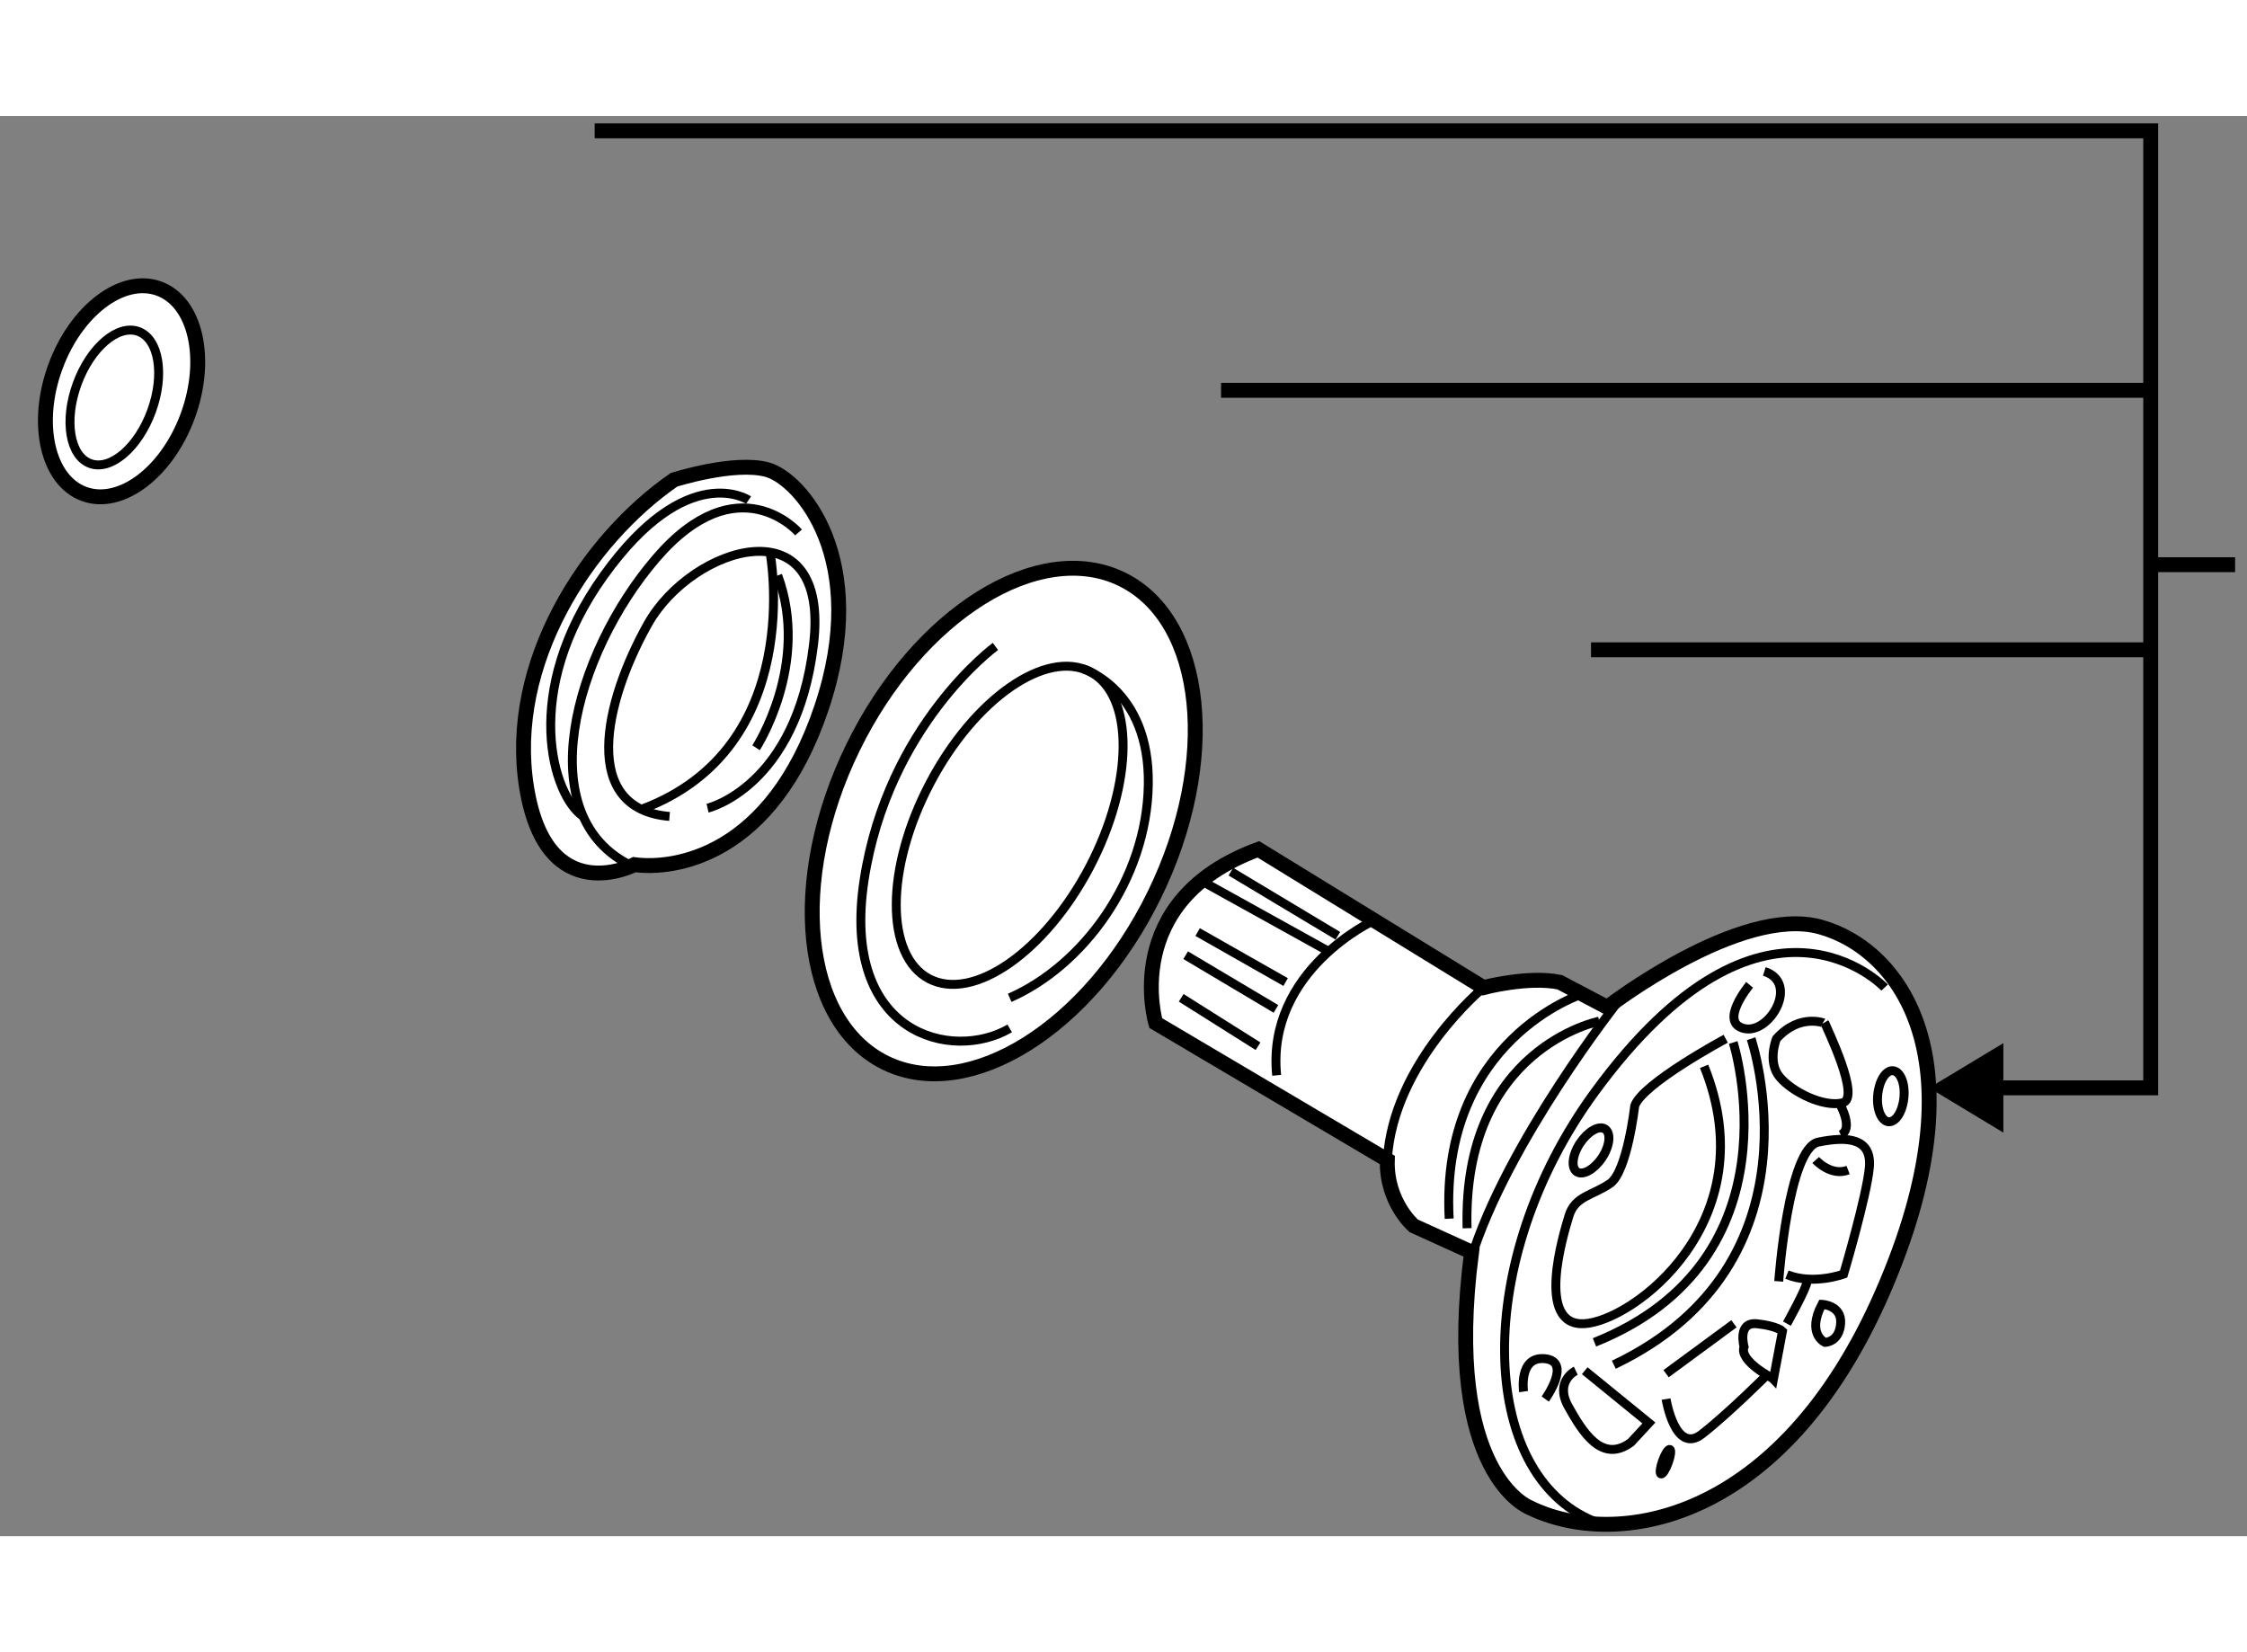 <?xml version="1.0" encoding="utf-8"?>
<!-- Generator: Adobe Illustrator 15.1.0, SVG Export Plug-In . SVG Version: 6.00 Build 0)  -->
<!DOCTYPE svg PUBLIC "-//W3C//DTD SVG 1.1//EN" "http://www.w3.org/Graphics/SVG/1.1/DTD/svg11.dtd">
<svg version="1.1" xmlns="http://www.w3.org/2000/svg" xmlns:xlink="http://www.w3.org/1999/xlink" x="0px" y="0px" width="244.8px"
	 height="180px" viewBox="160.073 75.193 75.489 47.714" enable-background="new 0 0 244.8 180" xml:space="preserve">
	
<rect x="160.073" y="75.193" width="75.489" height="47.714" fill="#808080" stroke="none"/>
	
<g><path fill="#FFFFFF" stroke="#000000" stroke-width="0.5" d="M198.901,105.667c0,0-1.24-4.112,3.448-5.837l7.563,4.644
			c0,0,1.5-0.398,2.563-0.178l1.593,0.84c0,0,4.465-3.449,7.163-2.697s5.485,4.511,2.079,12.294
			c-3.405,7.785-8.979,8.623-11.853,7.209c0,0-2.918-1.106-1.946-8.58l-1.945-0.884c0,0-0.93-0.796-0.885-2.211L198.901,105.667z"></path><path fill="none" stroke="#000000" stroke-width="0.3" d="M206.236,102.216c0,0-3.625,1.673-3.273,5.206"></path><line fill="none" stroke="#000000" stroke-width="0.3" x1="199.906" y1="103.387" x2="202.939" y2="105.191"></line><line fill="none" stroke="#000000" stroke-width="0.3" x1="199.756" y1="104.819" x2="202.337" y2="106.445"></line><line fill="none" stroke="#000000" stroke-width="0.3" x1="203.264" y1="104.289" x2="200.308" y2="102.61"></line><line fill="none" stroke="#000000" stroke-width="0.3" x1="200.435" y1="100.889" x2="204.715" y2="103.262"></line><line fill="none" stroke="#000000" stroke-width="0.3" x1="205.019" y1="102.735" x2="201.424" y2="100.58"></line><path fill="none" stroke="#000000" stroke-width="0.3" d="M209.913,104.474c0,0-3.047,2.521-3.231,5.793"></path><path fill="none" stroke="#000000" stroke-width="0.3" d="M218.049,106.193c0,0-2.805,1.504-3.057,2.256
			c0,0-0.25,2.206-0.826,2.606c-0.577,0.4-1.18,0.426-1.379,1.077c-0.2,0.652-1.129,3.71,0.501,3.635
			c1.629-0.075,6.141-3.434,4.035-8.646"></path><path fill="none" stroke="#000000" stroke-width="0.3" d="M218.301,106.319c0,0,2.307,7.293-4.661,10.075"></path><path fill="none" stroke="#000000" stroke-width="0.3" d="M218.902,106.193c0,0,2.555,7.545-4.612,10.952"></path><path fill="none" stroke="#000000" stroke-width="0.3" d="M223.388,104.474c0,0-4.042-4.295-9.748,3.524
			c-4.118,5.643-3.936,12.832,0,14.41"></path><path fill="none" stroke="#000000" stroke-width="0.3" d="M211.258,118.048c0,0-0.175-1.203,0.728-1.104
			c0.902,0.101,0,1.354,0,1.354"></path><path fill="none" stroke="#000000" stroke-width="0.3" d="M213.012,117.346c0,0-0.726,0.351-0.25,1.203
			c0.476,0.852,1.128,1.928,2.105,1.203l0.602-0.65l-2.156-1.756"></path><path fill="none" stroke="#000000" stroke-width="0.3" d="M216.046,118.299c0,0,0.301,1.881,1.203,1.178
			c0.902-0.702,2.229-2.03,2.229-2.03"></path><path fill="none" stroke="#000000" stroke-width="0.3" d="M218.666,116.544c0,0-0.24-0.848,0.437-0.775
			c0.676,0.073,0.852,0.25,0.852,0.25l-0.301,1.6C219.653,117.618,218.481,117.021,218.666,116.544z"></path><line fill="none" stroke="#000000" stroke-width="0.3" x1="216.046" y1="117.446" x2="218.326" y2="115.769"></line><path fill="none" stroke="#000000" stroke-width="0.3" d="M221.282,115.116c0,0,0.678,0.028,0.628,0.652
			c-0.051,0.626-0.526,0.626-0.526,0.626S220.756,116.119,221.282,115.116z"></path><path fill="none" stroke="#000000" stroke-width="0.3" d="M220.105,115.765c0,0,0.677-1.216,0.677-1.421"></path><ellipse transform="matrix(0.94 0.341 -0.341 0.94 53.999 -66.448)" fill="none" stroke="#000000" stroke-width="0.3" cx="216.045" cy="120.404" rx="0.1" ry="0.438"></ellipse><path fill="none" stroke="#000000" stroke-width="0.3" d="M224.037,108.163c-0.043,0.474-0.272,0.84-0.518,0.819
			c-0.242-0.022-0.407-0.424-0.364-0.896c0.043-0.475,0.271-0.839,0.513-0.819C223.916,107.289,224.081,107.69,224.037,108.163z"></path><path fill="none" stroke="#000000" stroke-width="0.3" d="M213.894,110.191c-0.265,0.395-0.641,0.608-0.846,0.473
			c-0.202-0.135-0.155-0.566,0.107-0.962c0.264-0.396,0.637-0.608,0.84-0.476C214.203,109.365,214.157,109.796,213.894,110.191z"></path><path fill="none" stroke="#000000" stroke-width="0.3" d="M219.754,106.193c0,0-0.319,0.784,0.112,1.291
			c0.433,0.508,1.466,1.015,2.105,0.864c0.639-0.15-0.545-2.537-0.583-2.669C221.389,105.68,220.543,105.315,219.754,106.193z"></path><path fill="none" stroke="#000000" stroke-width="0.3" d="M218.852,104.383c0,0-1.048,1.26-0.186,1.467
			c0.863,0.206,1.868-1.541,0.68-1.918"></path><path fill="none" stroke="#000000" stroke-width="0.3" d="M219.83,114.344c0,0,0.319-4.473,1.334-4.679
			c1.015-0.207,1.804-0.113,1.71,0.864s-0.864,3.571-0.864,3.571s-1.009,0.376-1.904,0.019"></path><path fill="none" stroke="#000000" stroke-width="0.3" d="M221.072,110.267c0,0,0.508,0.563,1.089,0.338"></path><path fill="none" stroke="#000000" stroke-width="0.3" d="M221.912,108.443c0,0,0.432,0.788,0,0.978"></path><path fill="none" stroke="#000000" stroke-width="0.3" d="M214.472,104.898c0,0-3.782,4.773-4.992,8.727"></path><path fill="none" stroke="#000000" stroke-width="0.3" d="M213.226,104.692c0,0-4.786,1.533-4.467,7.547"></path><path fill="none" stroke="#000000" stroke-width="0.3" d="M213.796,105.605c0,0-4.599,0.904-4.436,6.954"></path></g><g><line fill="none" stroke="#000000" stroke-width="0.5" x1="201.095" y1="84.409" x2="232.327" y2="84.409"></line><line fill="none" stroke="#000000" stroke-width="0.5" x1="232.327" y1="90.268" x2="235.162" y2="90.268"></line><line fill="none" stroke="#000000" stroke-width="0.5" x1="213.524" y1="93.127" x2="232.456" y2="93.127"></line><polygon points="227.377,109.347 224.885,107.843 227.377,106.341 		"></polygon><polyline fill="none" stroke="#000000" stroke-width="0.5" points="180.051,75.693 232.327,75.693 232.327,107.843 
			226.229,107.843 		"></polyline></g>



	
<g><path fill="#FFFFFF" stroke="#000000" stroke-width="0.5" d="M198.854,101.357c-2.19,4.484-6.243,7.012-9.034,5.645
			c-2.795-1.373-3.282-6.117-1.087-10.6c2.191-4.484,6.242-7.011,9.037-5.643C200.563,92.13,201.048,96.874,198.854,101.357z"></path><path fill="none" stroke="#000000" stroke-width="0.3" d="M196.676,100.432c-1.498,2.846-3.907,4.523-5.391,3.746
			c-1.478-0.779-1.469-3.715,0.027-6.563s3.908-4.523,5.388-3.748C198.182,94.646,198.171,97.582,196.676,100.432z"></path><path fill="none" stroke="#000000" stroke-width="0.3" d="M193.515,93.014c0,0-3.609,2.633-4.411,7.844
			c-0.801,5.213,2.964,6.115,4.891,4.988"></path><path fill="none" stroke="#000000" stroke-width="0.3" d="M196.455,93.764c0,0,2.247,0.678,2.196,3.887
			c-0.049,3.207-2.198,6.09-4.657,7.168"></path></g>



	
<g><path fill="#FFFFFF" stroke="#000000" stroke-width="0.5" d="M182.715,87.416c0,0,2.034-0.648,3.141-0.339
			c1.105,0.31,3.494,3.007,1.813,8.005c-1.682,4.997-4.953,5.439-6.281,5.263c0,0-2.962,1.547-3.626-2.609
			C177.098,93.578,179.795,89.436,182.715,87.416z"></path><path fill="none" stroke="#000000" stroke-width="0.3" d="M183.844,98.448c0,0,2.982-0.702,3.559-5.488
			c0.578-4.787-4.084-3.333-5.563-0.702c-1.479,2.632-2.28,6.217,0.727,6.467"></path><path fill="none" stroke="#000000" stroke-width="0.3" d="M185.473,96.418c0,0,1.83-2.807,0.728-5.789"></path><path fill="none" stroke="#000000" stroke-width="0.3" d="M185.942,89.852c0,0,1.247,6.568-4.323,8.635"></path><path fill="none" stroke="#000000" stroke-width="0.3" d="M186.901,89.184c0,0-2.029-2.339-4.786,0.869s-4.264,8.688-0.816,10.333
			"></path><path fill="none" stroke="#000000" stroke-width="0.3" d="M185.222,88.098c0,0-2.055-1.378-4.861,2.531
			c-2.807,3.91-1.715,7.418-0.694,8.096"></path></g>



	
<g><ellipse transform="matrix(0.94 0.342 -0.342 0.94 38.838 -51.065)" fill="#FFFFFF" stroke="#000000" stroke-width="0.5" cx="164.051" cy="84.47" rx="2.371" ry="3.671"></ellipse><ellipse transform="matrix(0.94 0.343 -0.343 0.94 38.87 -51.018)" fill="none" stroke="#000000" stroke-width="0.3" cx="163.871" cy="84.533" rx="1.33" ry="2.36"></ellipse></g>


</svg>